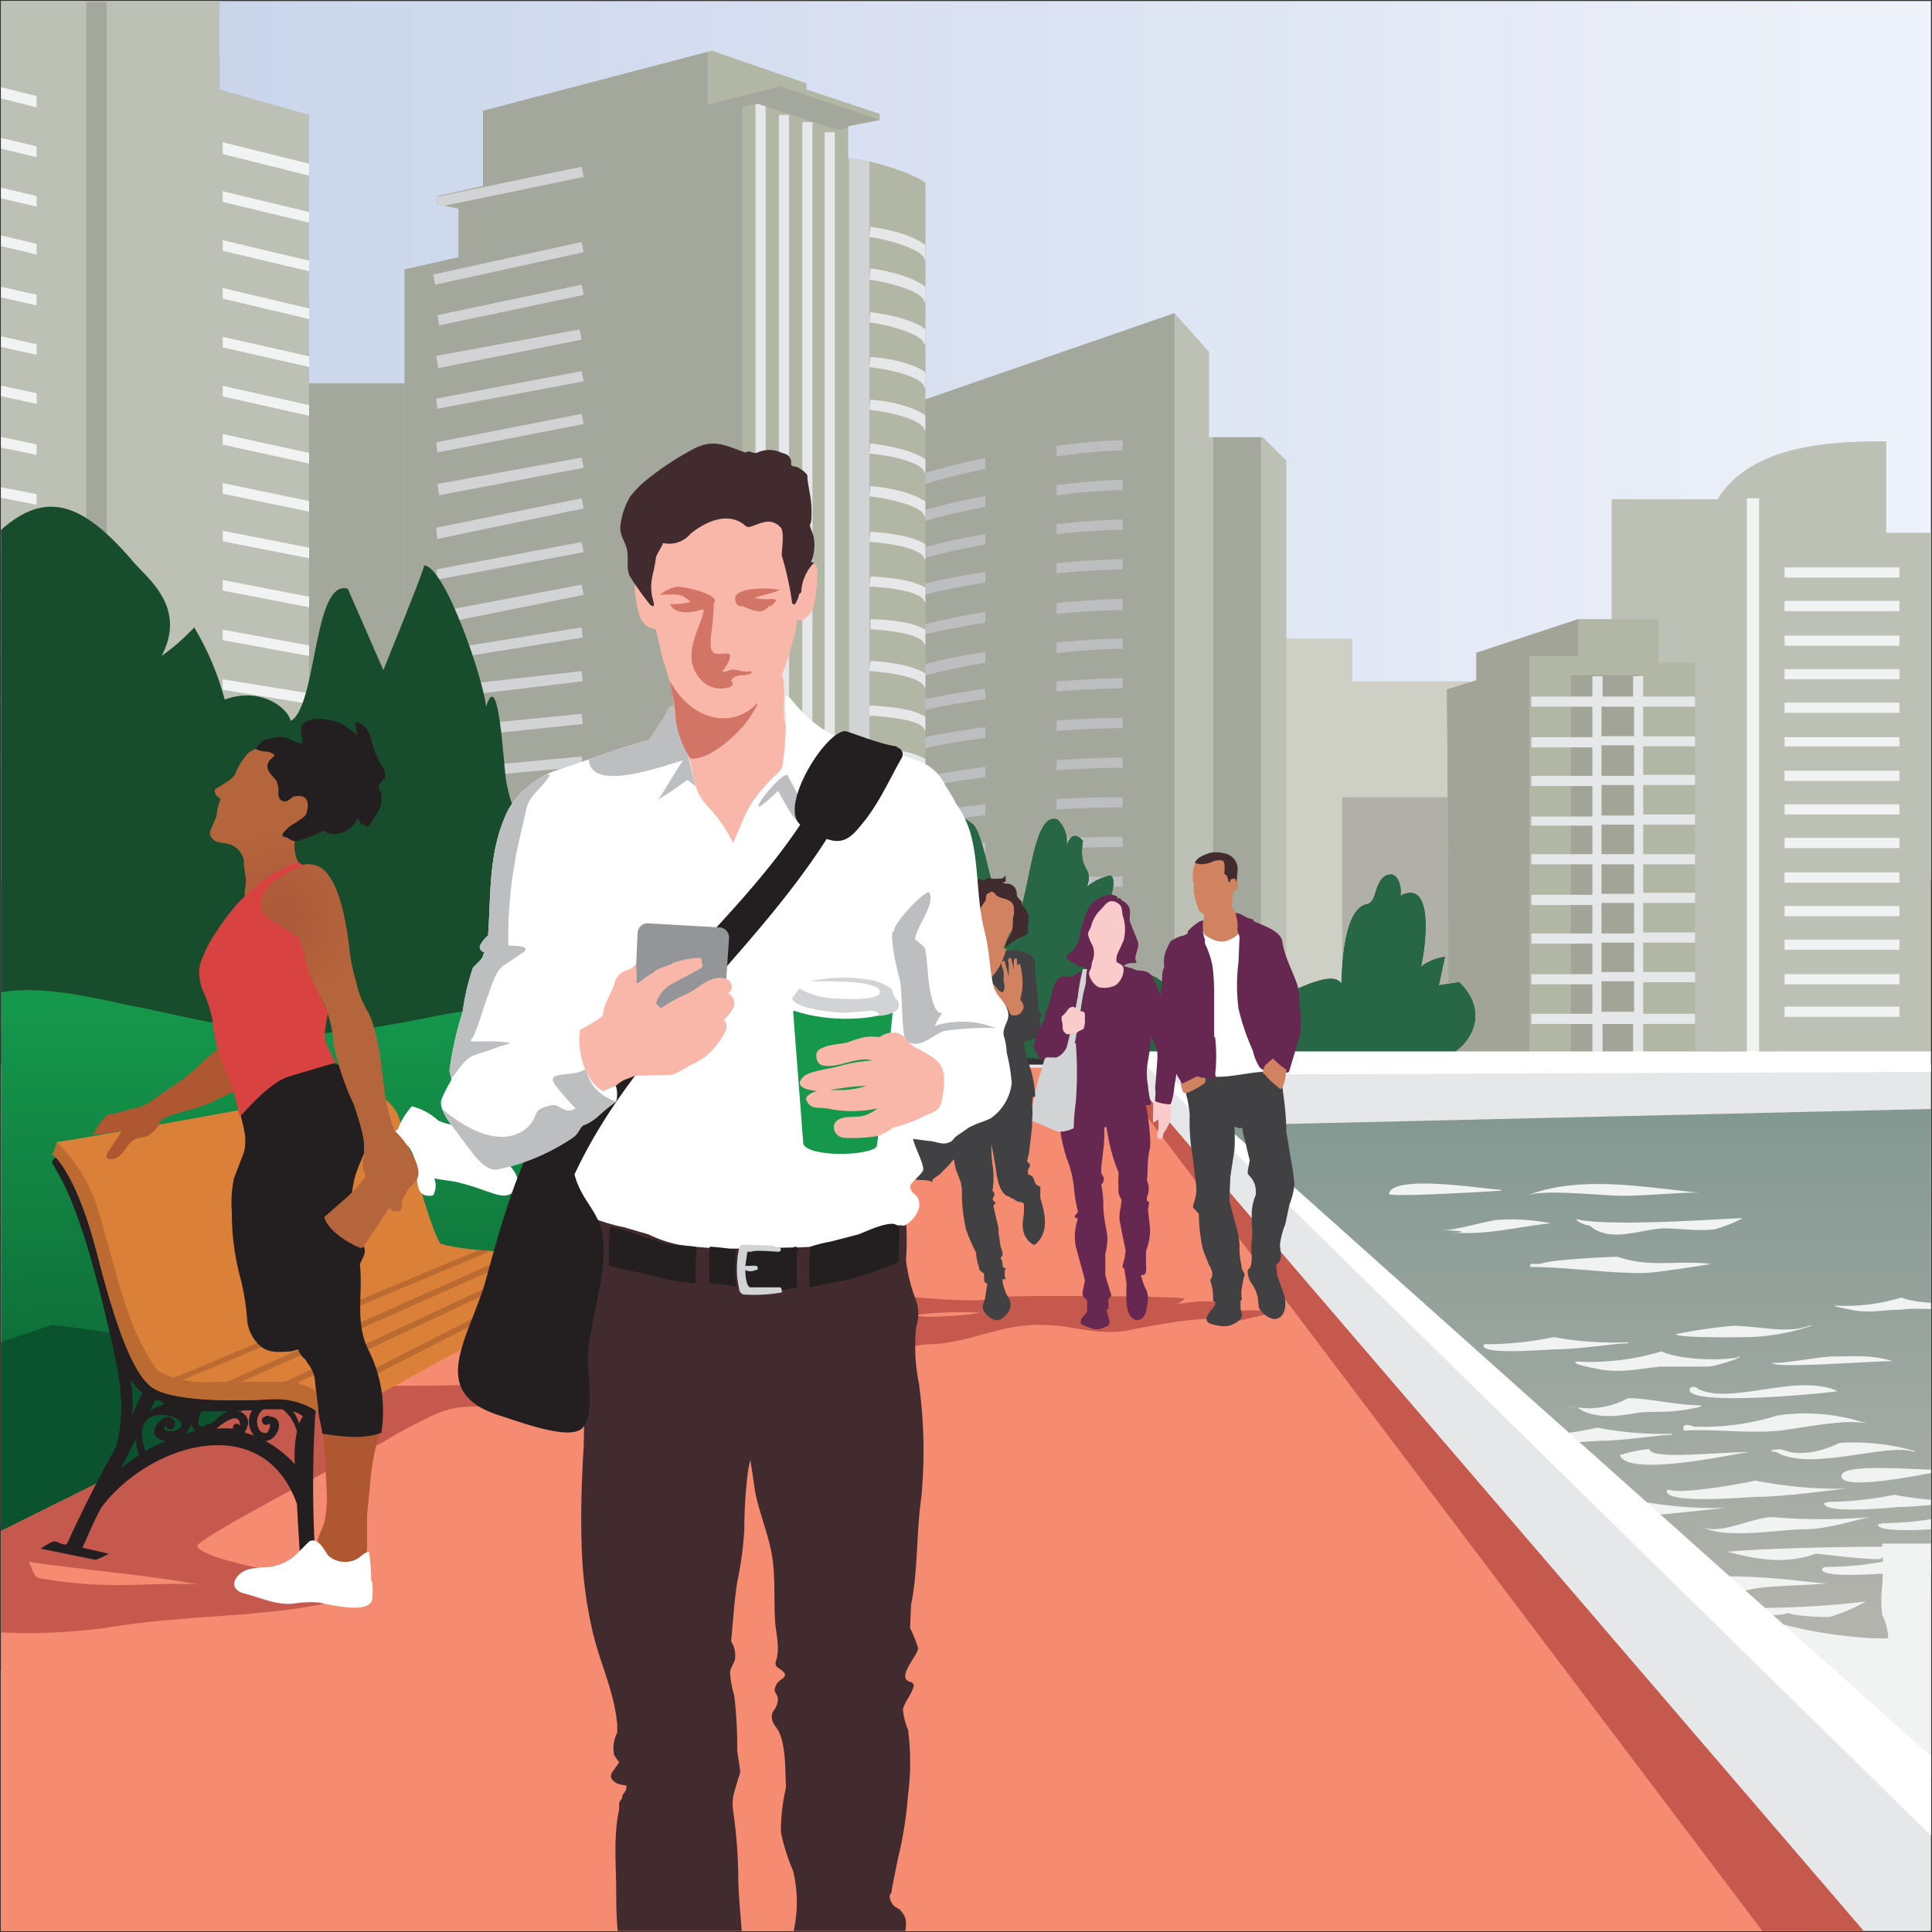 <svg viewBox="0 0 190 190" xmlns="http://www.w3.org/2000/svg"><rect x="0" y="0" width="190" height="190" fill="#333333" stroke="none"/><clipPath id="a"><path d="M.1.1h189.8v189.8H.1z"/></clipPath><linearGradient id="b" gradientUnits="userSpaceOnUse" x1="-3.8" x2="191.6" y1="42.2" y2="42.2"><stop offset="0" stop-color="#c5d1e9"/><stop offset="1" stop-color="#eef2fa"/></linearGradient><clipPath id="c"><path d="M86.5 103V46.5a7.8 7.8 0 013-1.7v-5l26-9 3.4 3.8V43h5.3l2.3 2.3v58.2z"/></clipPath><clipPath id="d"><path d="M39.8 100.2V26.5l5.3-1.2v-4.8l-2.1-.4v-.8l4.5-1v-7.4L70 5l9.3 3.2v.6l7.2 2.4v.6l-3.1.6v3.2c2 0 6.6 1.5 7.6 2.4v81.1z"/></clipPath><clipPath id="e"><path d="M30.4 101.7V11.3l-8.8-2.5V-1h-36.8v102.5z"/></clipPath><clipPath id="f"><path d="M142.3 104.2c.3-1 0-36.4 0-36.4l2.9-.9v-2.7l10-3.3h7.9v4.3h3.6v39.6z"/></clipPath><clipPath id="g"><path d="M143.5 96.6l-2 .3.6-2.8a5 5 0 00-2.4 1c0 .7 2-9.1-2-7 .2-.5-.1-2.2-1-2.1s-1.2 1-1.5 2c-.1.3-.3.8-.7.9-2.7.4-2.5 8-2.6 7.8-1.5-2.1-9 3.9-12.7 3.3-4.6-.7-4.2-6-9-3.6.1-.4-1.5-5.6-2-5.6.2-.2 2-4.3 1-4.7a5.3 5.3 0 00-2.3 1.1c.7-2.1-.9-1.3-.4-4.5-.7-.8-1.2-.6-1.6.4a3 3 0 00-.9-2.5c-2.7-1-2.7 9-4.4 10.2s-2.5-8.7-4-9.8c-5.8-4.2-8.8 3.3-14.1 4.7s-8.8-3.3-14.5-.6c-5.5 2.5-6 8.2-13.6 8.2 1.4-6.5-2.7-11.2-3.6-16.4-.3-1.5-.7-11.5-2-7.4-.2-2.5-4-13.8-6.1-13.9.2 0-3.6 9.3-4 10.3l-3.5-8c-3.4-1-3 11.5-5.6 13-.3-1.3-3-3.4-6.5-2.1a27.6 27.6 0 00-3-7.1 20.6 20.6 0 01-3.2 2.8c2.6-5-1.6-7.8-3-9.5-5-5.7-9.4-8.3-16 .8-2.9-6.6-4.6 3.4-5.1 3.6-3 1.2-8-.2-10.3.7-1.7.6-2-2.5-4-.2-1 1.1 0 9.5-.2 11.3a146.1 146.1 0 00-.6 23.4c.7 13.1-.2 11.6 14.4 9 6-1.1 34.1 4 33.6-5.1 8.7 5.6 17.4 3.1 28 3.2 16.5.2 32.6 1 49 2.4 10.5 1 27.2.5 40.7-.3 1.8-.7 4.4-4 1.1-7.2z"/></clipPath><linearGradient id="h" gradientUnits="userSpaceOnUse" x1="37.6" x2="38" y1="98.3" y2="137.8"><stop offset="0" stop-color="#15984c"/><stop offset="1" stop-color="#0e6936"/></linearGradient><clipPath id="i"><path d="M178.3 190.3L109.4 105H91.8L-20.9 161v29.8z"/></clipPath><clipPath id="j"><path d="M206.5 189.9l-86.7-79.4 86-2z"/></clipPath><linearGradient id="k" gradientUnits="userSpaceOnUse" x1="158.3" x2="158.3" y1="109.8" y2="159.5"><stop offset="0" stop-color="#849892"/><stop offset="1" stop-color="#b2b3ac"/></linearGradient><mask id="l" height="51" maskUnits="userSpaceOnUse" width="60.9" x="1.6" y="102"><path d="M1.6 102h60.9v51h-61z" fill="#fff"/><path d="M5.8 115.6l33.8-7M7 118.9l33.6-7.4M7.7 122.6l34-8.1M8.7 126.3l34-9.3M9.5 130.4l34.3-10.8M9.7 135.2L45 122" fill="none" stroke="#000" stroke-miterlimit="10"/></mask><clipPath id="m"><path d="M5.6 112.3c.7 0 26.7-4.6 28.2-5.2s4.6.6 5.4 2.7 3 10.8 4.1 12.5c2.2.7 6.6.8 9.1 1a7 7 0 014.9 2.1 8.4 8.4 0 01-.6 1.1l-24.3 13.3a7.3 7.3 0 00-5.7-2.2c-3.1.2-9.8.3-11.8-1.2s-3.7-6.7-5.4-13.3-3.7-9.2-4.4-9.6c.2 0 .5-1.2.5-1.2z"/></clipPath><radialGradient id="n" cx="27.8" cy="90" gradientUnits="userSpaceOnUse" r="8.5"><stop offset="0" stop-color="#ab593a"/><stop offset="1" stop-color="#b5653c"/></radialGradient><clipPath id="o"><path d="M99 103.5a6 6 0 00-.3-1.7c-.1-1 .7-1.4.4-2.4S98 98 97.7 97c-.4-1.8-.4-3.7-.9-5.5-.8-3.2-.5-6.6-1.4-9.7A10 10 0 0094 79a12.4 12.4 0 00-1-1.7 4.9 4.9 0 00-1.7-2c-1.2-.7-2.5-.9-3.7-1.5a.5.5 0 00-.5 0 3.7 3.7 0 00-1.1-.2 15.8 15.8 0 01-2.3-.8.6.6 0 00-.6.2 6.5 6.5 0 00-1-.6A12.8 12.8 0 0178 69c-.3-.4-.8-.9-.8-.3a29.3 29.3 0 01-.1 5.5c-.2 1.3 0 1.3-1 2.2a16.6 16.6 0 00-1.3 1.4 10.5 10.5 0 00-1.8 3l-.9 2.1a14.6 14.6 0 00-2.5-3.6c-1.3-1.4-1.3-2.5-1.7-4.2-.4-1.5-1.7-4-1.6-5.8l-.6.3a6 6 0 01-.8 1.5l-.6 1-.5.7c-2.8.7-5.8 1.9-8.6 2.8a8.9 8.9 0 00-5.2 4c-2 4-1.7 8.2-2 12.4a3 3 0 00-.8 1 .5.5 0 00.3.6 1.5 1.5 0 00.2.1.3.3 0 00-.2.3c-.1.4-.7.8-1 1.2a22.2 22.2 0 00-1 4.3 33.7 33.7 0 00-1.3 5.8l.2.8c-.1 1-.4 1-.8 1.8a.6.6 0 00.1.6l.2 1.3a10.6 10.6 0 001.5 2.2c.5.7 1.5 2.3 2.3 2.7a3.6 3.6 0 002.5-.3 7.4 7.4 0 002.4-.8c.6.4 1.5.3 2.2.4 1 .2 1 .4 1 1.5a9.7 9.7 0 000 2 3 3 0 001.5 1.9 2.4 2.4 0 00.8.3 17 17 0 003.3 1l2.4.7a12.3 12.3 0 002.9 1 36.4 36.4 0 008 .3 57.3 57.3 0 007.6-.3 7.3 7.3 0 002.5-1.1 8.9 8.9 0 013.7-.8.4.4 0 00.2 0 .3.3 0 00.3 0 2.9 2.9 0 001.4-1.8c.1-1.4-.7-1-.9-2 0-.4 1.3-1.3 1.3-1.7 0-.7-.9-2.3-1-3l1.5.2c.6 0 1.3.4 1.9.2s.4-.3.9-.7c1.5-1 .9-.7 2-1.2a11.5 11.5 0 001.3-.5 4.9 4.9 0 002.1-3.5 18.6 18.6 0 00-.5-3z"/></clipPath><clipPath id="p"><path d="M60.5 106.8l-1.2.5a3.6 3.6 0 01-1.2-1.1 7.2 7.2 0 01-1-5.2 17.5 17.5 0 01-5.5 1.6 19.4 19.4 0 00-5 1.2c-1.2.3-2.8 3.4-3 3.9s-.8 1 1.3 3.6c1.5 2 2.7 4 4.1 3.7a21 21 0 007.3-3.1c.6-.4.6-.8 1-1.2a4.8 4.8 0 001.6-1 15.4 15.4 0 011.6-1.3c.3-.1.2-1.7 0-1.6z"/></clipPath><g clip-path="url(#a)"><path d="M-22 104.7h231.2v86.1H-22z" fill="#e6e7e8"/><path d="M-3.8-2.1h195.4v88.6H-3.8z" fill="url(#b)"/><path d="M26 37.7h18.8V86H26z" fill="#b2b6a5"/><path d="M26 37.7h18.8V86H26z" fill="#a4a79b"/><path d="M125 62.8h8V67h11.5v37.3h-19.7s0-41.5.2-41.6z" fill="#cecfc5"/><path d="M132 78.4h12.8v25.2H132z" fill="#b0b0a8"/><g clip-path="url(#c)"><path d="M86.5 103V46.5a7.8 7.8 0 013-1.7v-5l26-9 3.4 3.8V43h5.3l2.3 2.3v58.2z" fill="#bdc0b4"/><path d="M119.3 40.8h4.7v71.7h-4.7zM87.8 29h27.7v77H87.8z" fill="#a4a79b"/><g fill="#bcbec0"><path d="M86.3 49.7l-.7-.7c3.1-3 19-5.7 24.8-5.7v1c-5.6 0-21.3 2.8-24.1 5.4zM86.3 53.3l-.7-.8c3.2-3 19.4-5.3 24.8-5.3v1c-5.9 0-21.3 2.5-24.1 5.1zM86.3 56.9l-.7-.8c3-2.9 19-5 24.8-5v1c-6.3 0-21.4 2.2-24.1 4.8zM86.3 60.4l-.7-.8c3.3-3 19.7-4.6 24.8-4.6v1c-5.6 0-21.3 1.8-24.1 4.4zM86.3 64.3l-.7-.7c3.2-3 19.8-4.7 24.8-4.7V60c-5.6 0-21.3 1.7-24.1 4.3zM86.3 68.3l-.7-.7c3.1-3 19-4.8 24.8-4.8v1c-5.8 0-21.3 2-24.1 4.6zM86.3 71.7l-.7-.8c3.4-3.1 20.5-4.2 24.8-4.2v1c-6 0-21.3 1.4-24.1 4zM86.3 75.4l-.7-.8c3.2-3 19.5-4 24.8-4v1c-5.7 0-21.3 1.2-24.1 3.8zM86.3 79.2l-.7-.7c3.2-3 19.5-4 24.8-4v1c-7 0-21.5 1.3-24.1 3.7zM86.3 82.8l-.7-.8c3.2-3 19.3-3.6 24.8-3.6v1c-6.5 0-21.4.9-24.1 3.4zM86.3 86.4l-.7-.8c3.5-3.2 22.6-3.3 24.8-3.3v1c-7.2 0-21.5.7-24.1 3.1zM86.3 90l-.7-.8c2.7-2.5 15-3 24.8-3v1c-13.4 0-22.2 1-24.1 2.8zM86.3 94.2l-.7-.8c3.4-3.2 21.2-3.3 24.8-3.3v1c-7.8 0-21.5.7-24.1 3zM86.3 97.6l-.7-.8c2.7-2.5 14.4-2.8 24.3-2.8h.4v1h-.4c-5.7 0-20.9 0-23.6 2.6zM86.3 101.2l-.7-.8c2.8-2.6 16-2.6 23-2.5h1.8V99h-1.8c-6 0-19.7-.2-22.3 2.2zM86.3 104.8l-.7-.8c2.5-2.3 12-2.4 21.7-2.2h3v1h-3c-6.5 0-18.6-.2-21 2z"/></g><path d="M96.9 42.9h7v62.5h-7z" fill="#b2b6a5"/><path d="M96.9 42.9h7v62.5h-7z" fill="#a4a79b"/></g><path d="M39.8 100.2V26.5l5.3-1.2v-4.8l-2.1-.4v-.8l4.5-1v-7.4L70 5l9.3 3.2v.6l7.2 2.4v.6l-3.1.6v3.2c2 0 6.6 1.5 7.6 2.4v81.1z" fill="#bdc0b4" opacity=".8"/><g clip-path="url(#d)"><path d="M39.8 100.2V26.5l5.3-1.2v-4.8l-2.1-.4v-.8l4.5-1v-7.4L70 5l9.3 3.2v.6l7.2 2.4v.6l-3.1.6v3.2c2 0 6.6 1.5 7.6 2.4v81.1z" fill="#b2b6a5"/><path d="M83.5 15h2v85.5h-2z" fill="#d1d3d4"/><path d="M74.3 10.2h1v89.9h-1zM76.6 11.3h1v89.6h-1zM78.9 12h1v89.7h-1zM81.1 13h1v89.5h-1z" fill="#e6e7e8"/><path d="M76.7 8.5l-7.1 1.8V3.5L46.2 9.7l-.5 7.2-7.5 2v75.6H73v-84l1.5-.3 7.9 2.6 4.2-1z" fill="#a4a79b"/><path d="M90.9 25.5c-.1-1-3.8-2-5.4-2.2l.1-1s6 .7 6.3 3.2zM90.9 29.7c-.1-1.1-3.8-2-5.4-2.2l.1-1.1s6 .7 6.3 3.2zM90.9 33.9c-.1-1.1-3.8-2-5.4-2.2l.1-1s6 .6 6.3 3zM90.9 38.1c-.1-.9-2.8-1.7-5.4-2l.1-1c1.5.1 6.1.7 6.3 2.9zM90.9 42.3c-.1-.9-2.8-1.7-5.4-2l.1-1c1.5.1 6.1.8 6.3 2.9zM90.9 46.5c0-.8-2.4-1.6-5.4-1.9l.1-1c2.3.3 6.1 1 6.3 2.9zM90.9 50.8c0-.8-2.4-1.6-5.4-2l.1-1c2.3.2 6.1 1 6.3 2.8zM90.9 55c0-.3-.5-1.3-5.2-1.7h-.2l.1-1h.2c2.5.2 6 .7 6.1 2.6zM90.9 59.2c0-.4-.8-1.2-5-1.5h-.4l.1-1h.4c2.8.2 5.8.7 6 2.4zM90.9 63.4c0-.4-.8-1.2-5-1.5h-.3v-1h.4c2.7.1 5.8.6 6 2.4zM90.9 67.6c0-.3-.6-1.2-5.2-1.6h-.2l.1-1h.2c2.8.2 6 .8 6.1 2.6zM90.9 71.8c0-.4-.8-1.1-5-1.4h-.4v-1h.5c2.8.2 5.7.6 5.9 2.4zM90.9 76c0-.4-.8-1.1-5-1.5h-.4l.1-1h.3c2.7.2 5.9.7 6 2.5zM90.9 80.3c0-.3-.5-1.2-5.2-1.7h-.2l.1-1h.2c2.5.3 6 .8 6.1 2.6zM90.9 84.5c0-.7-1.7-1-4.7-1.2h-.7l.1-1h.6c2 0 5.5.2 5.7 2.1zM90.9 88.7c0-.6-1.6-1-4.6-1.1h-.8l.1-1h.7c2 0 5.4.1 5.6 2zM90.9 93c0-.7-1.6-1-4.6-1.1h-.8l.1-1h.8c2 0 5.3.1 5.5 2zM90.9 97.2c0-.7-1.6-1.1-4.6-1.2h-.8l.1-1h.7c1.9 0 5.4.2 5.6 2.1z" fill="#e6e7e8"/><g fill="#d1d3d4"><path d="M42.7 19.4l14.5-3 .2 1-14.5 3zM42.6 27l14.6-3.2.2 1L42.8 28zM43 31l14.2-3 .2 1-14.2 3zM42.9 35L57 32.4l.2 1-14.1 2.8zM42.9 39.2l14.3-2.7.2 1L43 40.2zM42.9 43.5l14.3-2.8.2 1L43 44.5zM43 47.6L57.2 45l.2 1-14.2 2.7zM42.9 51.9L57.2 49l.2 1L43 53zM42.9 56l14.3-2.7.2 1L43 57zM42.9 60.2l14.3-2.7.2 1L43 61.4zM42.9 64l14.3-2.3.1 1L43 65zM43 67.6L57.2 66l.1 1-14.2 1.7zM43 71.6l14.2-1.4.1 1L43 72.7zM43 75.7l14.2-1.3.1 1L43 76.7zM43 79.8l14.2-1.2.1 1-14.2 1.2zM42.5 84.4l14.5-1v1l-14.4 1zM43 88l14.2-1v1L43 89zM43 91.9l14.2-.6v1L43 93zM43 95.9l14.2-.4v1L43 97zM43 99.9l14.2-.2v1L43 101z"/></g></g><g clip-path="url(#e)"><path d="M30.4 101.7V11.3l-8.8-2.5V-1h-36.8v102.5z" fill="#bdc0b4"/><g fill="#f1f2f2"><path d="M-13.4 6.3l.3-1 44.3 11-.3 1.1zM-13.7 11.3l.3-1L31 21l-.2 1zM-13.4 16.3l.2-1 44.3 10.5-.2 1zM-13.4 21l.2-1 44.3 10.5-.2 1zM-13.4 26.2l.2-1 44.3 10-.2 1zM-13.4 31.1l.2-1L31.1 40l-.2 1zM-13.4 36l.2-1 44.3 9.7-.2 1zM-14.4 41l.2-1L31 49.4l-.2 1zM-13.4 46.3l.2-1L31.1 54l-.2 1zM-14.2 51.1l.2-1L31 58.8l-.2 1zM-14.1 56.4l.2-1 45 8.2-.2 1zM-13.4 62.1l.2-1 44.3 7.2-.2 1zM-13.4 67.6l.2-1L31 72.7l-.2 1zM-13.3 73.6v-1l44.4 5.1-.1 1z"/></g><path d="M3.6 5.8h18.3v73.6H3.6z" fill="#bdc0b4"/><path d="M8.5.2h2v81.3h-2z" fill="#a4a79b"/></g><path d="M158.5 103.4V49.1h10.4c3.4-5.5 11.5-5.7 16.6-5.7v9h8.6v19.1h13v32z" fill="#bdc0b4"/><g fill="#f1f2f2"><path d="M175.5 55.8h11.3v1h-11.3zM175.5 59.1h11.3v1h-11.3zM175.5 62.5h11.3v1h-11.3zM175.5 65.8h11.3v1h-11.3zM175.5 69.1h11.3v1h-11.3zM175.5 72.5h11.3v.9h-11.3zM175.5 75.8h11.3v1h-11.3zM175.5 79.1h11.3v1h-11.3zM175.5 82.4h11.3v1h-11.3zM175.5 85.8h11.3v1h-11.3zM175.5 89.1h11.3v1h-11.3zM175.5 92.4h11.3v1h-11.3zM175.5 95.8h11.3v1h-11.3zM175.5 99h11.3v1h-11.3zM171.8 49h1.2v56.3h-1.2z"/></g><path d="M142.3 104.2c.3-1 0-36.4 0-36.4l2.9-.9v-2.7l10-3.3h7.9v4.3h3.6v39.6z" fill="#bdbfb3"/><g clip-path="url(#f)"><path d="M142.3 104.2c.3-1 0-36.4 0-36.4l2.9-.9v-2.7l10-3.3h7.9v4.3h3.6v39.6z" fill="#b2b6a5"/><path d="M150.4 108V64.5h4.8v-4.2L140 63v44.9z" fill="#a1a497"/><path d="M154.5 66.4h6.6v41h-6.6z" fill="#a1a497"/><path d="M168.3 69.5v-1h-6.7v-2h-1v2h-3v-2h-1v2h-6v1h6v3h-6v1h6v2.8h-6v1h6v3h-6v.9h6V84h-6v1h6v3h-6v1h6v2.8h-6v1h6v3h-6v1h6v2.9h-6v1h6v4.2h1v-4.2h3v4.2h1v-4.2h6.7v-1h-6.7v-3.1h6.7v-1h-6.7v-2.9h6.7v-1h-6.7v-2.9h6.7v-1h-6.7V85h6.7v-1h-6.7v-2.9h6.7v-1h-6.7v-2.9h6.7v-1h-6.7v-2.8h6.7v-1h-6.7v-2.9zm-7.6 30h-3.2v-3h3.2zm0-3.9h-3.2v-2.9h3.2zm0-3.8h-3.2v-3h3.2zm0-3.9h-3.2V85h3.2zm0-3.9h-3.2v-2.9h3.2zm0-3.8h-3.2v-3h3.2zm0-3.9h-3.2v-3h3.2zm0-3.9h-3.2v-2.9h3.2z" fill="#e6e7e8"/></g><g clip-path="url(#g)"><path d="M143.5 96.6l-2 .3.6-2.8a5 5 0 00-2.4 1c0 .7 2-9.1-2-7 .2-.5-.1-2.2-1-2.1s-1.2 1-1.5 2c-.1.3-.3.8-.7.9-2.7.4-2.5 8-2.6 7.8-1.5-2.1-9 3.9-12.7 3.3-4.6-.7-4.2-6-9-3.6.1-.4-1.5-5.6-2-5.6.2-.2 2-4.3 1-4.7a5.3 5.3 0 00-2.3 1.1c.7-2.1-.9-1.3-.4-4.5-.7-.8-1.2-.6-1.6.4a3 3 0 00-.9-2.5c-2.7-1-2.7 9-4.4 10.2s-2.5-8.7-4-9.8c-5.8-4.2-8.8 3.3-14.1 4.7s-8.8-3.3-14.5-.6c-5.5 2.5-6 8.2-13.6 8.2 1.4-6.5-2.7-11.2-3.6-16.4-.3-1.5-.7-11.5-2-7.4-.2-2.5-4-13.8-6.1-13.9.2 0-3.6 9.3-4 10.3l-3.5-8c-3.4-1-8 6.7-10.6 10.3-1-5.4-4.3-6.6-4.5-6.5a20.6 20.6 0 01-3.2 2.8c2.6-5-1.7-7.8-3-9.5-5-5.7-9.5-8.3-16 .8-3-6.6-4.7 3.4-5.2 3.6-3 1.2-8-.2-10.2.7-1.7.6-2-2.5-4-.2-1 1.1 0 9.5-.2 11.3a146.1 146.1 0 00-.6 23.4c.6 13.1-.2 11.6 14.4 9 6-1.1 34.1 4 33.6-5.1 8.7 5.6 17.4 3.1 28 3.2 16.5.2 32.6 1 49 2.4 10.5 1 27.2.5 40.6-.3 2-.7 4.5-4 1.2-7.2z" fill="#174c2c"/><path d="M88 75.3h60.6v33H88z" fill="#286745"/></g><path d="M92.7 103.3c-8-3.3-17-2.7-25.5-2.4-4.4.1-8.4-1.2-12.7-1.7s-8.8.1-13 1c-4.8.9-9.4 1.8-14.3 1.3-4.5-.4-9-1.5-13.3-2.4-4.2-.8-9.4-2.3-13.9-1.5H0c-3.6-.2-6 2.5-9.5 3.1-2.6.5-5 1-6.5 3.5-2.8 4.7-1 11.5-1.2 16.7-.6 17.2-1.7 34.4 3.1 51a1.2 1.2 0 001.1 1c2.3.2 4.5-1.9 6.1-3.2a60 60 0 019-6.7c8.2-4.7 16-10 24.4-14.5a250 250 0 0046.5-31c2-1.7 4-4 6.3-5.3a36.1 36.1 0 016.1-2.7c2.8-1 6.6-1.8 8.2-4.6a1.1 1.1 0 00-.8-1.6z" fill="url(#h)"/><path d="M55.8 136.8c-2.5.2-8.6.2-11.1.1a53 53 0 01-6.9-.8c-.1-.4-21.8-4.6-32.7-5.8-3 1.1-30 9.5-29.1 12.4.4 1.6 3.3 12.2 0 14.2-4.6 2.8 4 2.8 5.7 2.7a8.1 8.1 0 012 0c1.5.4-.1.2 1.3 1a8.3 8.3 0 004 .7c3.5 0 7-.9 10.4-.8a56.7 56.7 0 0010.9-.4c4.8-.8 9.4-1 14.3-1.4a54.2 54.2 0 016.6-.5c2.4.1 4.2-.1 4.4-.7s-15-3.5-16.2-5.4c-.4-.7 16.6-9.4 18.3-10.3A49.3 49.3 0 0143 139c2-.8 3.3-.7 5.5-.6a39.6 39.6 0 005.5-.1s3.6-.5 1.8-1.5zm-52 18.4c-.6-.2-.6-1.1-1-1.6 5.5.8 11 1.2 16.6 2.2-5.2-.2-8.6.6-15.6-.6z" fill="#0a532e"/><g clip-path="url(#i)"><path d="M178.2 190.4l-68.8-85.5H91.8L-20.9 161v29.8z" fill="#f58b70"/><path d="M55.8 136.8c-2.2-1.2-7-.4-9.5-.6-.6 0-8.4.2-8.5 0-.1-.5.9-1.1.9-1.3l-.5-1.5a4 4 0 01-1.1-1.3l.5-.5a16.4 16.4 0 011.2-2.6c1.4-4.3-4-4.5-7.2-5.8-2.2-1-3-1.2-5.4-.4l-7.4 2.3c-4.6 1.6-9.1 3.4-13.7 5.2-3 1.1-24.1 7.7-23.3 10.7.5 1.5 4.2 3 5.5 3.6 1.8 1 3.6 1.8 5.4 2.6 1.5.8 3.7 1.6 4.8 2.8 1 1.1 1 3.1 1.6 4.7-3.7 0-7.4.8-11.2.9-3.6 0-8.6-.7-11.8 1.3-4.7 2.8 3.8 2.8 5.6 2.7a8.1 8.1 0 012 0c1.5.4-.1.2 1.3 1a8.3 8.3 0 004 .7c3.5 0 7-.8 10.4-.8a56.7 56.7 0 0010.9-.4c4.8-.8 9.4-1 14.3-1.4 2-.2 4.3-.4 6.3-.8.4 0 4.5-.9 4.7-1.5s-15-2.4-16.2-4.3c-.4-.7 16.6-9.4 18.3-10.3A49.3 49.3 0 0143 139c2-.8 3.3-.7 5.5-.6a39.6 39.6 0 005.5-.1s3.6-.5 1.8-1.5zm-52 18.4c-.6-.2-.6-1.1-1-1.6 5.5.8 11 1.2 16.6 2.2-5.2-.2-8.6.6-15.6-.6z" fill="#c5594e"/></g><g clip-path="url(#j)"><path d="M201.7 190L115 110.8l86-2z" fill="url(#k)"/><g fill="#f1f2f2"><path d="M194 151.8h-8.9a28.1 28.1 0 010 4.2 12 12 0 000 2.8 5.9 5.9 0 01.6 2.3c-1.6.2-13-.6-17.3-4.7s-3.8 2.8-3.8 2.8l24.1 19.1s5-1.9 5-2.4l.3-24zM147.6 117c-1.3 0-10.6-1.6-11 .4-.2.4 11.1-.3 11-.3zM167.2 117.3c-5.4-.5-11.8-1.8-17.1.3 1.6-.7 7.4 0 9.6 0s6.3-.4 7.5-.3zM171.4 119.8c-1.4 0-13 .9-16.4.1 0 .2 1.1.7 1.3.6 2 1.8 5 .4 7.3.3 1.6 0 3.3.3 5 .1a14 14 0 002.8-1.1zM147 120c-1.7.3-3.9 1-5.3 1 2.7 0 2.5.3.8.2 3.7.3 6.4-.5 10-.9a20 20 0 00-5.6-.3zM168.3 124.3c-3.4-.4-6 .4-9.2-.7-1.3 0-6.3.3-7.3.6-.9.3-1.4-.2-1.3.4 3.6 0 7.3.6 11 .6 1.4 0 6.8-.9 6.8-.9zM170.9 133.5c-2.4.4-6.1.1-7.5-.6a24.3 24.3 0 01-8.3 1c-.9.2 1.9.7 1.9.7 2.3.5 4.1 0 6.3-.2h4.8c.8-.1 3.7-1 2.8-1zM192.8 128c-1.9.3-4.7.1-5.8-.4a19 19 0 01-6.5.8c-.6 0 1.5.4 1.5.4 1.8.4 3.2 0 5 0 1.2-.2 2.4 0 3.6-.1.6 0 2.9-.8 2.2-.7zM178.1 130.3c-2.2 1-5.5 0-7.9.1a57 57 0 00-5.4.8c0 .4 6.4.3 6.9.3a21.1 21.1 0 006.4-1.1zM186.2 133.9c-2-.7-4-.5-6-.5-1.1 0-5.3.8-5.9.6-.2.7 11.5-.3 11.9-.1zM180.7 136.8c-4-1.8-10.4 1.4-13.7-.2a.6.6 0 00-.8-.1c-1 2 14.7.4 14.5.3zM167.1 138.2c-2 0-5.1-.7-7-.7a8 8 0 01-6 .7l1 .2c2 1.5 5.3.6 6.3.5 1.3-.1 2.6 0 3.9-.2.1 0 2.8-.4 1.8-.5zM183.6 140a18.9 18.9 0 00-8.8-.8 24.2 24.2 0 01-8.2 1.1c-.8-.3-1.2-.2-1 .4 3.1-.2 6.1.3 9.4 0 2.4-.3 6.7-1.2 8.6-.7zM172.1 142.8c-3.3 0-9.8.8-9.9-.3a14.3 14.3 0 00-2.9.6c.8 2.3 12-.3 12.8-.3zM188.3 142.7a22 22 0 00-7.4-.8c-3.5 1.7-5.5.7-5.5.7-.5-.2-2 .1-.7.2 3.3 2 11-1 13.6 0zM181.7 146.4a42.1 42.1 0 01-9.1-.8c-.2.1-6 1.2-8 1-.3 0-.5-.2-.7 0-.1 1.4 8 .6 9 .6 2.6 0 7.4-.7 8.8-.8zM169.8 148.3a41.5 41.5 0 01-9.2-.8c-.1.1-6 1.1-7.9 1-.3 0-.5-.2-.7 0-.2 1.4 7.9.6 9 .6 2.6-.1 7.4-.7 8.8-.8zM164.5 141a33.5 33.5 0 01-7.4-.6 33.8 33.8 0 01-6.4.8h-.6c-.1 1.2 6.4.5 7.3.5 2 0 6-.6 7-.6zM160.2 132a33.6 33.6 0 01-7.4-.5 33.8 33.8 0 01-6.4.7c-.2 0-.4-.1-.5.1-.2 1 6.3.4 7.2.4 2 0 6-.6 7-.6zM193.7 147.6a33.6 33.6 0 01-7.4-.6 33.8 33.8 0 01-6.4.7l-.5.1c-.2 1.1 6.3.5 7.3.4 2 0 5.9-.5 7-.6z"/><path d="M193.5 154a33.6 33.6 0 01-7.4-.6 32.2 32.2 0 01-6.4.7c-.2 0-.4 0-.5.2-.2 1 6.3.4 7.3.4 2 0 6-.6 7-.6zM199 149.7a33.6 33.6 0 01-7.4-.6 33.8 33.8 0 01-6.4.7l-.5.1c-.2 1 6.3.4 7.3.4 2 0 5.9-.6 7-.6zM191.7 144.5c-1.2.3-10.4-.8-10.6.6-.3 1.8 10-.5 10.6-.6zM184 149.2a58.3 58.3 0 01-9.7 0c-2 0-5.5 2-7.2.8 2.3 1.5 7.7.4 10.3.4 2.4 0 5.2-1 6.6-1.2zM187.4 152.1c-1.3 0-11.8 0-17.5.5 3.6 1 6.1 1.1 8.7.2 1.3.1 5.6.7 7 .5-3.2.4 4.3-1.2 1.8-1.2zM179.7 155.7c-1.3.1-8.6-1.4-15.6-.2-.4 3 7.9.8 8.6.7 2.2-.3 5.6-.3 7-.5zM183.5 157.5a91.8 91.8 0 01-13 .6c.5.7 4.3 1 5.4.5 0 .3 3.9.5 4.1.4a17.6 17.6 0 003.5-1.5z"/></g></g><path d="M174 190.8l-64.6-85.5 1.1-.2 73.3 85.4z" fill="#c5594e"/><path d="M201.6 192l-90.3-88.6h81.6v2l-78 .3 99.6 89z" fill="#fff"/><path d="M56.4 137v-.1a55 55 0 01-.1-10.6c0-.3-.6-.2-1-.2 0 .4-.7-1.3-.6 1.8-1-.5-2.6-.3-2.7 1.2a3.2 3.2 0 00-1.2-.3 7.5 7.5 0 00-2-.4 10.4 10.4 0 00-5 .6 13.4 13.4 0 00-2.2 1.3 6.2 6.2 0 00-2.8 3 7.7 7.7 0 00-.5 1 8.7 8.7 0 01-.4 1.3c-.1.2.1.3.2.1.3-.5.3-1.1.6-1.6a12.4 12.4 0 011-1.7 10.2 10.2 0 018.2-3.7 16.7 16.7 0 012 .1l1.4.5a14.6 14.6 0 013.7 5 7.7 7.7 0 010 2.5l-1.3-.1a6.9 6.9 0 00-.8.9l3.7.3a7.8 7.8 0 00.9-.8 3.9 3.9 0 00-1.1-.1zm-2-5.7a11.4 11.4 0 00-.8-1c2.4-1-1-1-.8-.7h-.1c-1-1.2 1.4-1.7 2.1-1v3.4z" fill="#231f20"/><path d="M55.7 126.3a.5.5 0 00-.3-.4c-1.3-1.2-4-1-5.7-1.2a33.2 33.2 0 01-5.7-.5.6.6 0 00-.6-.5c-1.2 0-1.9-3.8-2.2-4.6-.5-1.7-.9-3.4-1.5-5a15.7 15.7 0 00-4.2-6.6c-.3-.2-.8 0-.6.4.4.7 1 1.2 1.5 1.9a23 23 0 011.3 2.5 24.3 24.3 0 011.6 4.8 57 57 0 001 3.5 32.7 32.7 0 01.4 5c-.1.4.8.7.8 0a20.4 20.4 0 000-2.2c.4.8 1 1.6 1.8 1.6a9.5 9.5 0 003.5.5l3.6.3c1 0 3.6 0 4.3 1a.9.9 0 00.1 0l.1.2a.6.6 0 00.5.6c.3.1.7-.2.7-.6a1.2 1.2 0 00-.4-.7zM31 153a117 117 0 010-13.9c.9-2.4-12-1.7-14.4-2.7-4.9-3-5.5-15.5-9.4-21.3-.2-.4-.1-.7-.4-.8 0-1-1.6-.6-1.7 0l1 1.8c2 3.9 3.6 10.2 4.9 15.9.8 3.5 1.4 6.8.4 10.3a136 136 0 00-4.8 9.5c-.2.3-1-.2-1.1-.2h-.3a7.7 7.7 0 00-1.2.7l5.4 1.1a7.4 7.4 0 001.3-.6l-2.6-.6c.4-.8 1.1-2.6 1.9-4 4.8-6.3 15.9-9.6 19.2-.3.8 15.2.8 2.8 1.9 5.1zm-15.7-15.3h.4a5 5 0 00.5.4 4.6 4.6 0 00-1.5.7l.6-1.1zm-3.4 6.7l1.5-3a3.7 3.7 0 00.3 1.7 14.6 14.6 0 00-1.8 1.3zm1.1-5.3a11.4 11.4 0 00-.2-3.5A6.7 6.7 0 0014 137a22.6 22.6 0 00-1 2.2zm4.2 1.6a1.7 1.7 0 01-.9 0c-.2-.2-.2-.4 0-.5a.4.4 0 00.9-.2c0-.1 0-.4-.3-.5-.9-.8-3 1.9-.6 2.2a16 16 0 00-2 1c-2-5.8 5.8-3 2.9-2zm1 .3a1.8 1.8 0 00.6-1 1.5 1.5 0 00.4.7l-1 .3zm2.3-1c-1.6 1-.8-1-.7-1.2h2.7c-.7.2-1.3 1-2 1.3zm2.6 0a.7.7 0 00-.2.5 9 9 0 00-1.6 0c.3-.3 2.4-2 2.3-.2a.3.3 0 00-.5-.2zm1 .8c.6-1 .3-1.8-.9-2.1h1.6a2.1 2.1 0 00.2 2.5 8.8 8.8 0 00-.9-.3zM29 144a11.8 11.8 0 00-2.9-2.3c1.2 0 2.1-2.3.4-2.4a.3.3 0 00-.4 0c-.7.2-.2 1 .2.8s.3.2 0 .8a.7.7 0 01-.9-.5 1.5 1.5 0 01.5-1.8h1.9a4 4 0 011.4 2.2 12 12 0 00-.2 3.2zm.4-4a3 3 0 00-.6-1.2 2.6 2.6 0 011 .5 4.3 4.3 0 00-.4.7z" fill="#231f20"/><g clip-path="url(#m)" mask="url(#l)"><path d="M5.6 112.3c.7 0 26.7-4.6 28.2-5.2s4.6.6 5.4 2.7 3.4 10.7 4.6 12.3c2 .3 6 1 8.6 1.2a7 7 0 014.9 2.1 8.4 8.4 0 01-.6 1.1l-24.3 13.3a7.3 7.3 0 00-5.7-2.2c-3.1.2-9.8.3-11.8-1.2s-3.7-6.7-5.4-13.3-3.7-9.2-4.4-9.6c.2 0 .5-1.2.5-1.2z" fill="#db8039"/><path d="M59.2 123.8l-.2-.5-27.3 13.9a8.3 8.3 0 00-2.5-1.2l28.3-13.3-.2-.5L28 135.9h-4.3l29.7-13.2-.3-.5-30.8 13.7h-1.1a11.8 11.8 0 01-3.2-.2l30.8-12.9-.2-.5-31.5 13.2a10.7 10.7 0 01-1.6-.7 22 22 0 01-2.8-5.5c-.9-2.2-2.2-7.7-3.3-11.1a15.7 15.7 0 00-4.4-6.4l-1.3 2.5 2.9 6.2 5.8 17.7 19.7 2.6.7-2.7-.6-.5z" fill="#bb6b32"/></g><path d="M125.7 129a22.7 22.7 0 00-5 0c0-1.5-3.7-1-5-.7a2.6 2.6 0 00.8-.6c0-.2-16.7-.4-18.8-.1-1 .7-8-.1-9.9-.2-1.6 0-14.2 2.3-14.5 2 1.7 2 7.3.3 9.2.6s3 1.8 5.4 1.2c.4 2 2.3 1 3.3 1 3.9 0 7.1-2 11.2-1.9 3 0 5.2 1 8.2.6 1-.2 9.6-2 10-.8 1.2-.1 4.6-1.1 5-1zm-29.1 0c-.7.4-6.8.7-6.4.3a36 36 0 016.4-.2z" fill="#c5594e"/><path d="M32 140.3a.2.2 0 00-.2.2 27 27 0 00.2 3l.1 2.8a11.2 11.2 0 01-.2 3.4c-.2.7-.6 1.3-.7 2a.2.2 0 00-.4.2c0 .4.3.5.6.6l1.5 1a2.6 2.6 0 001.5.3h.3c1.4 0 1.4-.9 1.4-2V149l.3-3a23 23 0 011.1-5.6H32z" fill="#ae5731"/><path d="M49.7 114a8.6 8.6 0 00-2.9-3l-1.3-.3a5.6 5.6 0 01-2.4-.5 6 6 0 00-2.6-1.4 7.4 7.4 0 00-1.4 2.3.2.2 0 000 .4c.2.6 1 1 1.3 1.6.6 1 .4 1.8.6 2.8.1.9.2 1.7 1.2 1.7.2 0 .5 0 .5-.3a1.7 1.7 0 000-1.4l2 .3a22.5 22.5 0 013 .9c1 .3 2.3 1 3-.2s-.5-2-1-2.9z" fill="#fff"/><path d="M36.2 132.7c-1.3-2.7-.5-5.5-.8-8.3v-.1c.3-.7.8-1.3.2-1.9l-.3-.2a2 2 0 000-.6.3.3 0 000-.3 3.5 3.5 0 01-.8-2.1 15.3 15.3 0 01.3-3c.3-1.5 1.2-2.8 1.5-4.4a5.9 5.9 0 00-.8-4c-.2-.3-1.8-3-2-2.8a.2.2 0 00-.2-.3h-.1a.2.2 0 00-.1-.1 13.3 13.3 0 00-4.9 1c-1.4.6-3.4 1.6-4.3 3a1.4 1.4 0 00-.2 1.2c.3 1.3.6 2.1.3 3.5l-1 2.6a12 12 0 00-.2 3.3 24.6 24.6 0 00.9 6.7 23.8 23.8 0 01.6 3.8 3.8 3.8 0 00.7 2c1 1.4 2 1.3 3.6 1.2a4.3 4.3 0 00.7-.2 5.6 5.6 0 00.4.7c.2.2.4.3.5.6a3.3 3.3 0 01.8 2.1l.3 2.4c0 .8.3 1.6.4 2.5.9.1 3.8.7 5.8-.1a13.3 13.3 0 00-1.3-8.2z" fill="#231f20"/><path d="M24.4 106.1a7.6 7.6 0 01-.5-1l-.2-.8a7.9 7.9 0 00-.3-.9 5.7 5.7 0 01-.2-1.1.2.2 0 00-.2-.2.2.2 0 00-.3 0l-2.3 1.9a26.6 26.6 0 01-2.5 2.2l-2.2 1.5a17.8 17.8 0 01-1.5 1 8.7 8.7 0 01-1.5.4 10.2 10.2 0 01-2.1.5 5.3 5.3 0 00-1.1 1.4c0 .1-.5.6-.3.6a23.2 23.2 0 002.8-.4l-1.3 2c-.3.4-.4.8.2.8 1 0 1.4-1.1 2-1.7s1.3-.3 1.8-.7a3.5 3.5 0 001.2-1.5c1.5-.8 3.5-1 4.9-1.7l2.5-1.2c.4-.3 1-.4 1.1-1z" fill="#ae5731"/><path d="M38.8 111.2a15 15 0 01-1-4c-.3-2-.4-4-1-6a7.5 7.5 0 00-.8-2 9.5 9.5 0 01-1-2.7 18.4 18.4 0 01-.7-3.6c-.1-.8-.6-5-2-6.8a2.3 2.3 0 00-2-1.1 2.5 2.5 0 00-.7.1 2.2 2.2 0 01-.6-1.3 2.5 2.5 0 010-1.1l.7-.3a.3.3 0 000-.4c0-.2-.3-.3-.3-.5-.4-.6 0-.5.3-.8s.6-.4.8-.8a1.5 1.5 0 00-1.6-1.9c-.3 0-.3.2-.6 0s-.2-1.3-.2-1.7a1.8 1.8 0 000-1.1 2.2 2.2 0 00-2.1-1.5.1.1 0 000-.1 2 2 0 00-2 1 4.8 4.8 0 00-.8 1.4c-.2.6-1.2 1.1-2 1.6a.3.3 0 000 .4c0 .3.4.4.5.6a6 6 0 00-.4 1.7l-.6 1.4c-.2.5.4 1 .5 1 .3.2 1.3.2 1.6.4a2.2 2.2 0 011.2 1.5v.5l.2 1.4c0 .9-.2 1-.1 1.7a7.1 7.1 0 001.4 2 13.3 13.3 0 002.3 1.6 6.7 6.7 0 001.6.7 19.3 19.3 0 001 3.8c.3.8 1 1.5 1.4 2.3a10.3 10.3 0 011 4 26 26 0 002 6c.4 1.2.8 2.4 1 3.7v1.4a3.2 3.2 0 00-.1 1 3.3 3.3 0 00.3 1l-1 1.2a17.1 17.1 0 01-1.5 1.4l-1.6 1.4c.4 1.4 2.5 2.6 3.5 3 .2 0 .3 0 .4-.2l2.4-3.6.2-.3a.9.9 0 000 .2.5.5 0 00.6.3c.3 0 .4 0 .5-.4a1.3 1.3 0 000-.6l.6-1.1c.4-.5.8-.7 1-1.3.3-1.2-1.2-3.5-2.3-4.5z" fill="#b5653c"/><path d="M38.8 111.2a15 15 0 01-1-4c-.3-2-.4-4-1-6a7.5 7.5 0 00-.8-2 9.5 9.5 0 01-1-2.7 18.4 18.4 0 01-.7-3.6c-.1-.8-.6-5-2-6.8a2.3 2.3 0 00-2-1.1 2.5 2.5 0 00-.7.1 2.2 2.2 0 01-.6-1.3 2.5 2.5 0 010-1.1l.7-.3a.3.3 0 000-.4c0-.2-.3-.3-.3-.5-.4-.6 0-.5.3-.8s.6-.4.8-.8a1.5 1.5 0 00-1.6-1.9c-.3 0-.3.2-.6 0s-.2-1.3-.2-1.7a1.8 1.8 0 000-1.1 2.2 2.2 0 00-2.1-1.5.1.1 0 000-.1 2 2 0 00-2 1 4.8 4.8 0 00-.8 1.4c-.2.6-1.2 1.1-2 1.6a.3.3 0 000 .4c0 .3.4.4.5.6a6 6 0 00-.4 1.7l-.6 1.4c-.2.5.4 1 .5 1 .3.2 1.3.2 1.6.4a2.2 2.2 0 011.2 1.5v.5l.2 1.4c0 .9-.2 1-.1 1.7a7.1 7.1 0 001.4 2 13.3 13.3 0 002.3 1.6 6.7 6.7 0 001.6.7 19.3 19.3 0 001 3.8c.3.8 1 1.5 1.4 2.3a10.3 10.3 0 011 4 26 26 0 002 6c.4 1.2.8 2.4 1 3.7v1.4a3.2 3.2 0 00-.1 1 3.3 3.3 0 00.3 1l-1 1.2a17.1 17.1 0 01-1.5 1.4l-1.6 1.4c.4 1.4 2.5 2.6 3.5 3 .2 0 .3 0 .4-.2l2.4-3.6.2-.3a.9.9 0 000 .2.5.5 0 00.6.3c.3 0 .4 0 .5-.4a1.3 1.3 0 000-.6l.6-1.1c.4-.5.8-.7 1-1.3.3-1.2-1.2-3.5-2.3-4.5z" fill="url(#n)"/><path d="M36.5 155.5a17.9 17.9 0 00-.2-2.8c0-.3-.8.3-1 .5a2.5 2.5 0 01-3-.2c-.4-.5-1-1.9-1.9-1.4l-1.3 1.3a4.7 4.7 0 01-2.6 1.2c-1 .1-2.5 0-3.2 1-.6.8-.1 1.4.7 1.6 1.6.4 3.2 1.2 4.9 1a10.4 10.4 0 012.5-.1 21.7 21.7 0 003 .5c.6 0 2 .1 2.2-.8a8 8 0 000-1.8z" fill="#fff"/><path d="M22.7 101.5a1.9 1.9 0 00-.3.6 1.8 1.8 0 01.4-.5z" fill="#d33530"/><path d="M33.1 104.5l-.2-.2-.7-1.4c-.5-1.2-.1-2 0-3.1a.3.3 0 000-.3 2.1 2.1 0 00-.3-.6L31 97V97a3.2 3.2 0 00-.2-.3c0-.3-.2-.5-.3-.8l-.2-.4-.7-2.8a.4.4 0 00-.2-.3.2.2 0 00-.1-.3H29a2.9 2.9 0 00-.5-.5l-2-1.2c-1.5-1-.8-2.7.4-3.7a12.8 12.8 0 013-1.6l-.6-.3a13.5 13.5 0 00-4.2 2.4l-1.5 1.4a24.2 24.2 0 00-2.5 3.3A11.6 11.6 0 0020 94a4.3 4.3 0 00-.4 1.3 5.1 5.1 0 00.3 2 14.4 14.4 0 011 3 15 15 0 00.6 3.2l1.4 3.6.7 2.7c.8-.8 2.8-3.2 4.7-3.9l4.7-1.4z" fill="#d84241"/><path d="M37.6 75.4a8.5 8.5 0 01-1-2.3c-.2-.8-.4-1.6-1.3-2a.2.2 0 00-.3.3 2.5 2.5 0 000 .3q.3 1-.2.3l-1-.7a5.5 5.5 0 00-2.7-.6c-.5 0-1.3.3-1.5.8v.6a1.2 1.2 0 00.1.2 4.4 4.4 0 010 .8 2.4 2.4 0 01-1-.3 2 2 0 00-1.2-.3 4.6 4.6 0 00-1.2.2c-.3 0-1 .5-1.1 1a3 3 0 00.8.2 1.7 1.7 0 01.8.2c.3.2.2.2 0 .4s-.5.4-.5.9.6 1 .9 1.4a4.3 4.3 0 01.2.8 2.3 2.3 0 000 .7.6.6 0 00.7.5c.3 0 .6-.5 1-.5 1.5-.2 1.2 1.2 1 1.8-.3.4-.8.6-1 .8a3.5 3.5 0 00-1.3 1.1.2.2 0 00.2.3c.6.2.7.5 1.2.4a.2.2 0 00.1 0 13.7 13.7 0 002.5-1 2 2 0 001.4.3 2.6 2.6 0 002-1.6 1.2 1.2 0 00.2.5c0 .1.4.1.5.3a.3.3 0 00.4 0c.6-1 1.4-1.8 1.2-3.1l-.3-.8.3-.4c.2-.3.3-.2.4-.5a1.5 1.5 0 00-.3-1z" fill="#231f20"/><path d="M126.8 118.5a8 8 0 00.5-2 19.5 19.5 0 00-.3-2.2l-.5-3c0-1.6-.2-3-.4-4.5a.3.3 0 00-.3-.3c-.5-.1-1.4-.6-1.5-1.2a.2.2 0 00-.3-.1 11.8 11.8 0 01-3.8.2l-1.7.1a.3.3 0 00-.3.3v.4c0 .4.2.2 0 .4a7.5 7.5 0 01-1 .5 7.2 7.2 0 01-.2-1.2.2.2 0 000-.2v-.4c0-.3-.5-.2-.5 0a6 6 0 000 1.8 11.7 11.7 0 01.5 2.5 19.5 19.5 0 00.3 4.2l.3 2.5a3.7 3.7 0 01-.1 1.7c-.3 1-.2.6.4 1.4a16.3 16.3 0 00.3 3 4 4 0 00.3 1l.4 1c.3.5.5 1 .1 1.5a4.7 4.7 0 01.3 1.8c0 .2 0 .3.2.3a1.9 1.9 0 010 .3c-.2.4-.6.7-.8 1.2-.3.7.8.8 1.3.9a2.2 2.2 0 002-.7c.3-.4 0-.7 0-1.1v-.7a.2.2 0 00.1-.3 4.1 4.1 0 010-.8l.2-1.1c.2-.5 0-.5-.2-1v-.2a7.4 7.4 0 01-.2-2 7.3 7.3 0 00-.2-1.4l-.8-3 .1-2.4.4-2.6a21.2 21.2 0 000-2.3 1.5 1.5 0 01.3.1.7.7 0 00.5 0c0 .7.3 1.3.4 2l.3 1.2-.2 1.1c0 .4.2.4.4.7a2.1 2.1 0 01.4 1.2 2.8 2.8 0 010 .4 5 5 0 00-.4 1.9v1a5.6 5.6 0 010 1.6 7.6 7.6 0 000 1.5c0 .3 0 1.1-.3 1.3a.3.3 0 00-.1.3 2.4 2.4 0 00.3 1 3.9 3.9 0 01.7 1.5l.1 1c.3.5 1 1.2 1.7 1.1 1-.2 1-1.6.8-2.3l-.7-2-.1-1a1 1 0 00.4-.5c.2-.5-.1-1.2 0-1.7a8.3 8.3 0 01.5-1.8l.4-1.9z" fill="#414042"/><path d="M124.4 104.1a12 12 0 01-.5-2c-.2-1.2-.7-2.4-1-3.7-.4-2.5.2-5-.3-7.4 0-.3-.5-.4-.6-.1a2.2 2.2 0 01-1.8 1.5 2.7 2.7 0 01-2.2-.8.3.3 0 00-.5.2c-.2.8.2 1.3.4 2a10 10 0 01.3 3.7l-.5 3.7-.4 4a.2.2 0 000 .2.3.3 0 00.4.1c2 .9 4.4 0 6.6-.1a.3.3 0 00.3-.3c.1-.3 0-.6-.2-1z" fill="#fff"/><path d="M122.4 90.3a2 2 0 01-1-.7 2.4 2.4 0 01-.3-.7 1.7 1.7 0 00.1-.2v-.9l.5-.4a2.4 2.4 0 00-.1-1 .1.1 0 00-.2-.1.7.7 0 000-.6c-.1-.2-.4-.2-.6-.4a5.8 5.8 0 00-.6-.8 1.7 1.7 0 00-1.4-.1 2.2 2.2 0 00-.8.3.2.2 0 00-.1 0c-.6.2-.6 1-.6 1.6a1.4 1.4 0 000 .3l.1.2v1a11.8 11.8 0 00.5 1.7 1 1 0 00.5.4v.5a1 1 0 01-.2.3c-.1 0-.3 0-.3.3s.1.5.4.6a2.4 2.4 0 002 1 2.9 2.9 0 002.3-2.1.2.2 0 00-.2-.3z" fill="#d18260"/><path d="M127.9 99.9a7.4 7.4 0 00-.1-1.1 9.1 9.1 0 00-.2-1.9c-.5-1.5-1.3-2.8-1.5-4.4-.3-1-1.7-1.4-2.8-1.9a1.6 1.6 0 00-.1-.2 2.5 2.5 0 01-1-.4 1.3 1.3 0 00-.7-.2 5 5 0 01.2 1v.7a3.6 3.6 0 00.2.6l-.1 2.5a18 18 0 000 4.6 22.6 22.6 0 001.4 4.1 5.3 5.3 0 00.7 1.7 6.3 6.3 0 001.5.8.2.2 0 00.2-.4l-.2-.1a.9.9 0 000-.4.6.6 0 000-.1 2 2 0 01.4 0l.3.3a1.2 1.2 0 01.3.2c0 .2.3.3.4 0l1.1-3.7v-1c0-.3.2-.4 0-.7z" fill="#662850"/><path d="M117.8 104.9a6.6 6.6 0 00-1.6.8 3.6 3.6 0 000 1.3c.2.3 0 .5.5.5a8.2 8.2 0 001.8-1 1.3 1.3 0 000-.7 6.5 6.5 0 01-.7-.9zM126.5 105.2a8.6 8.6 0 01-1.3-1.1 8.7 8.7 0 00-.8.7 2.4 2.4 0 00-.2.6c-.1.2.2.2.3.4a5.5 5.5 0 00.7.7l.7.6c.4 0 .6-1.6.6-1.9z" fill="#d18260"/><path d="M121.7 85.7a1.6 1.6 0 00-.4-1.3 1.7 1.7 0 00-1-.5 2.8 2.8 0 00-1.4 0c-.5.2-1.2.4-1.4 1h.2c.3.2 1.2 0 1.4-.1a2 2 0 011-.2c.3.1.2.1.3.3a3.6 3.6 0 010 1l.3.3.1.4c0 .2.2.2.2 0s.1-.1.3-.2.3.4.3.4l.1-1.1z" fill="#422b2e"/><path d="M115 108.2l-.3-1c-.2-.2-.6-.4-.8 0-.2.7-.5 1-.5 1.6v.8a3.8 3.8 0 000 .7c0 .1 0 .1.2 0l.3-.2a3.6 3.6 0 010 1c0 .2-.2.6 0 .9a.1.1 0 00.1 0 .2.2 0 00.1-.1.1.1 0 00.2 0 1 1 0 00.1-.4 6.4 6.4 0 00.7-1.3.7.7 0 000-.2c.3-1 0-.9-.2-1.8z" fill="#facbcb"/><path d="M119.4 102v-3.7c0-1.2 0-2.4-.2-3.5a8.7 8.7 0 00-.7-2v-.4a4.5 4.5 0 01-.2-.7v-1.2a2 2 0 00-.6.3 4.9 4.9 0 00-.9.8 1 1 0 010 .2 2.2 2.2 0 01-.4.2 3 3 0 00-1 .4c-.4.1-.5.7-.7 1a3 3 0 00-.2.7 3.7 3.7 0 000 1c-.2.4-.2.7-.2 1l-.2 2a1.4 1.4 0 010-.2 10.2 10.2 0 00-.8-1.9 1.2 1.2 0 00-.8-.5c-.4-.1-.7 0-1-.2l-1-.3c.3-.3.8-.3 1.1-.3a.1.1 0 00.1-.2c-.2-.6.4-1.2.2-1.9l-.8-2v-.5a2 2 0 000-.7 1.3 1.3 0 00-.7-.8l-.2-.2c-.1-.2-.2 0-.3 0v-.2a1.2 1.2 0 00-1.2-.1 2.7 2.7 0 00-1.3.7 5.3 5.3 0 00-.8 1.6 16.5 16.5 0 00-.5 2 2.5 2.5 0 01-1 1.4c-.7.6.8 1 1 1.2a.1.1 0 00.2 0c.4 0 .4.2.4.5a1.3 1.3 0 00-.5.1l-.4.2a1.6 1.6 0 01-.3.2 1 1 0 01-.7 0 1.1 1.1 0 00-1 .6 8.8 8.8 0 00-.5 1.7c-.2.7-.5 1.3-.6 2l-.6 1a1.6 1.6 0 00-.3.7v.4a1.3 1.3 0 01-.1.2.9.9 0 000 .4 8.3 8.3 0 00.6 1.2.1.1 0 00.1 0 8.3 8.3 0 011.3 0 1.8 1.8 0 00.3 0v.2c0 .5-.2.9-.3 1.3l-.2 2.2c-.1.5-.3.8 0 1.2a1.8 1.8 0 00.6.4 17.1 17.1 0 00.8 4.4 11 11 0 01.7 2.7 14.5 14.5 0 00.4 2.5c0 .2-.2.3-.3.5a.1.1 0 000 .1 1 1 0 01.3.2 5.1 5.1 0 00-.2 2.7l.9 3.3-.2 1a.9.9 0 000 .5c0 .2.3.3.4.5a3.5 3.5 0 010 .8 2.7 2.7 0 010 .3c-.3.5-.7.6-.6 1.2a6.7 6.7 0 001.3.5 1.7 1.7 0 00.5 0 4.5 4.5 0 00.8-.3c.3-.1.2-.6.1-.9a6.5 6.5 0 00-.2-.7h.1a.1.1 0 00.1-.1 1.7 1.7 0 000-.6 2.4 2.4 0 010-.3l.3-.4-.3-1a9.8 9.8 0 01-.3-1v-1.1-1a5.8 5.8 0 00.2-1.7 11.1 11.1 0 00-.2-1.2 12 12 0 01-.2-1.7 9.7 9.7 0 00-.2-2.2.7.7 0 00.2-.8l-.2-.3c0-.1 0 0 0 0v-.6l.2-1.7a11.4 11.4 0 00.1-1.6v-.6l.2-.1.2 1.1a17.4 17.4 0 001 3.4v.4a5.4 5.4 0 000 1 .6.6 0 000 .2.1.1 0 000 .1 1 1 0 000 .3 2.6 2.6 0 00.3.7l-.1.8a4.4 4.4 0 00-.1 1.2l.6 3-.1.7-.2.8c0 .3 0 .1.2.3v.2l.2 1.3a12.8 12.8 0 000 1.9c0 .6.4 1.8 1.2 1.6s.8-1.4.9-2a2.2 2.2 0 00-.3-1.2 9 9 0 01-.4-1.2c.2 0 .4 0 .5-.3a3.3 3.3 0 000-.7 3.5 3.5 0 000-.4v-1a5.3 5.3 0 00.4-2.2l-.2-1.8.1-.7c0-.2-.1-.1-.2-.2a1 1 0 010-.4 2 2 0 000-1.6c.1-1 0-2.2.3-3.2v-.1a5.8 5.8 0 000-1 24.2 24.2 0 00-.4-3.1 1 1 0 01.4 0l.1-.2a9.5 9.5 0 01-.3-1.7 6.8 6.8 0 010-2.5 21.2 21.2 0 00.3-2.4 3.6 3.6 0 01.3.7 7.7 7.7 0 01.3.8 5 5 0 010 1l-.1 1.4-.1 1.2a3.7 3.7 0 010 1v.3a4.4 4.4 0 001.4.3c.2 0 .1 0 .2-.2a7 7 0 00.3-1.6l.2-1.2a3.7 3.7 0 00.4.7.2.2 0 00.3.2 11 11 0 001-.5c.6-.3.4 0 1 0a7.5 7.5 0 01.8 0 .2.2 0 00.3-.3 16.6 16.6 0 000-3.7z" fill="#662850"/><path d="M110.5 92.5a4.3 4.3 0 00-.1-2.5c-.1-.6 0-1-.7-1.3s-1 .3-1.4.7a3.5 3.5 0 00-1 1.7c-.1.3-.3.5-.3.8a3.9 3.9 0 00.4 1 2 2 0 010 1.7l-.1.6-.2.4v.1a.1.1 0 000 .1c.1.5.5 1.1 1 1.3a2.6 2.6 0 001.6-.2 2 2 0 00.8-1.5c0-.2 0-.3-.2-.5l-.5-.3c-.2-.1 0 0 0 0a1.7 1.7 0 01.1-.8l.6-1.3z" fill="#facbcb"/><path d="M106.9 95.3h-.3-.1a17.7 17.7 0 00-.5 2.7l-.6 3-.5 2s-.3.7-1 1a1 1 0 01-.2 0 1.8 1.8 0 00-.3 0h-.2a.5.5 0 00-.3 0c-.2 0-.3.6-.4 1a17.6 17.6 0 00-.9 3.5 12.1 12.1 0 00-.2 1.6c0 .2 1.4.6 1.7.8a5.7 5.7 0 001 .4 3.4 3.4 0 001.4-.3l.1-.1a19.8 19.8 0 01.2-2.5 38.3 38.3 0 000-5.8h-.1l.4-2.2.4-2.5.3-1.3a6 6 0 01.1-1.2v-.1z" fill="#d1d3d4"/><path d="M106.1 99.4a.8.8 0 01-.2-.1v-.1a1 1 0 00-.4-.2l-.3.1-.2.2a2.7 2.7 0 01-.4.5c-.4.2-.1.7-.1 1v.2c0 .3.1.5.4.7a2.1 2.1 0 001.1-.2c.2-.2.5-.2.6-.4l.1-.5v-.2a2.9 2.9 0 010-.5c0-.5-.2-.4-.6-.5z" fill="#facbcb"/><path d="M102.3 117.8a2.1 2.1 0 000-.4 4.9 4.9 0 000-.6.1.1 0 000-.1c-.6-.2-.5-.5-.7-.9a.8.8 0 00-.5-.3v-.5a1.2 1.2 0 00.2-.4.3.3 0 00-.1-.2 1.6 1.6 0 01-.2-.2l.2-.8.3-2.6v-.6a7.8 7.8 0 000-1.6 4.3 4.3 0 00-.3-2.3.1.1 0 00-.2.1 1.2 1.2 0 010 .1.7.7 0 00-.5 0 3.8 3.8 0 01-1.1.4l-2 .4a7.5 7.5 0 01-2.7.2 8.4 8.4 0 01-1.6-.5l.1-1.6.3-1.5-.2-.1c-.3.3-1.2.4-1.7.5l.3-1.8a.2.2 0 00-.2-.2.2.2 0 00-.1.2 3.6 3.6 0 01-.2.7c0 .4-.2.7-.3 1.1a5 5 0 00-.6.2h-.2l-.6 3-.7 2.5-.6 2.8a12.8 12.8 0 00-.4 2.5.1.1 0 00.1.2 11.2 11.2 0 012 .5c.5.1 1 0 1.5.2.1 0 .2 0 .1-.1s.6-.5.7-.6l.9-.9.5-.6.2 1 .5 1.3.1.7a16.5 16.5 0 00.4 3.9 17.8 17.8 0 001 2.3.8.8 0 010 .2 6 6 0 00.3 1.3c0 .3.2.3.4.5s0 .4.1.6c0 .2 0 .4.3.4l-.2 1.3c0 .4-.4.9-.2 1.3.2.5 1 1.2 1.6 1a2.4 2.4 0 001-1 1.4 1.4 0 00-.2-1.3 5.1 5.1 0 01-.5-1.4 2.9 2.9 0 000-.3h.2a.1.1 0 000-.2 1.6 1.6 0 000-.4 1.2 1.2 0 000-.3.1.1 0 000-.2l-.2-.1s0-.1 0 0v-.3a2.1 2.1 0 00-.1-.4l-.1-.2a.9.9 0 00.2-.3 2.1 2.1 0 00-.2-.8l-.2-1.4v-.4l-.3-1.3-.2-.9a2.5 2.5 0 00.1-.2.1.1 0 000-.2 1.3 1.3 0 01-.2-.3 1.2 1.2 0 00.2-.4.5.5 0 00-.2-.4 7.8 7.8 0 000-2.6 12.4 12.4 0 01-.1-2l.4 2.2c.1.8.3 2.8 1.4 3a.6.6 0 00.4.2.9.9 0 00.6.3.6.6 0 01.4.2v.7c0 .6-.2 1.1-.1 1.7a2.1 2.1 0 001 1.6h.1a.1.1 0 00.1 0c1.4-1.2 1-3 .5-4.6z" fill="#414042"/><path d="M99.7 89.3a1.6 1.6 0 00-.6-1v.1a2.1 2.1 0 00-.6-.2 4 4 0 01-1-.6.1.1 0 00-.2 0 .4.4 0 01-.4.1.2.2 0 00-.1.2c.1.7-.6.9-.8 1.3h-.2a5 5 0 00.2 2 8.7 8.7 0 000 1.5c0 .6-.6.8-.9 1.3v.2a8.8 8.8 0 00.6 1.6c.3.5.8 1.4 1.5 1.3a1 1 0 00.5-.2 3 3 0 01.8-1 8.2 8.2 0 00.5-.9c-.2-.3-.2-.5 0-.8v-.8l-.3-.2.4-1 .2-.4a1.3 1.3 0 00.3-.6 1.3 1.3 0 00-.1-.8l.2-.5v-.6z" fill="#d18260"/><path d="M102.4 99.7l-.3-.4a26.3 26.3 0 00-.3-3.4 5.4 5.4 0 000-1 1.1 1.1 0 00-.5-1 3 3 0 00-1.2-.4 2.6 2.6 0 00-1 0h-.2a6 6 0 01-1.2 2.4 8.4 8.4 0 01-.6.7 4.6 4.6 0 01-1.5-3.1 5.7 5.7 0 00-.8.4l-1 .3a3.5 3.5 0 00-1.3.8 2.8 2.8 0 00-.3 1.7l-.1 1.9a8.5 8.5 0 01-.2 1.3.5.5 0 000 .4l.1.1v.3a.7.7 0 000 .2 7.6 7.6 0 00-.2.8c0 .3.2.4.4.5a1.3 1.3 0 00.9.6 31.7 31.7 0 00-.5 5.7h2.6a5 5 0 002-.1l2.4-.5a8.6 8.6 0 002 0 .2.2 0 00.2-.1v-.1a10.7 10.7 0 00-.7-3.3 10.3 10.3 0 01-.4-2h.2a2.5 2.5 0 00.6-.2c.4-.1.6-.6.7-1a1.6 1.6 0 000-1 2.5 2.5 0 00.2-.3.2.2 0 000-.2z" fill="#414042"/><path d="M100.6 98.8c0-.2-.1-.3-.3-.5v.2l.2-1a6 6 0 000-1.7 4.4 4.4 0 00-.2-1 .1.1 0 00-.1 0l-.2.1a2.3 2.3 0 000-.6c-.1-.1-.3 0-.3.2v.7a2.5 2.5 0 000 .3 5.3 5.3 0 00-.3-1.3c-.3 0-.3.3-.2.5v.7a5.6 5.6 0 010 .6l-.4-1.5h-.1l-.2.1c-.1.3.2.8.2 1v1a1 1 0 01-.1 1l-.4-.2-.3-.4a1 1 0 00-.2-.2c-.1 0-.3 0-.3.2a5.4 5.4 0 00.4.7 4 4 0 01.5 1 1.2 1.2 0 00.7.3l.4.8a1 1 0 00.9-.1c.2-.2.5-.6.3-.9z" fill="#d18260"/><path d="M92.8 100.8a.7.7 0 00-.4-.4 1.5 1.5 0 00-1 0l-.8.1a3.8 3.8 0 01-.6 0 .7.7 0 00-.4-.6 2.3 2.3 0 01-.5-.5c-.2-.2-.5-.3-.6-.6a.1.1 0 00-.2 0 .4.4 0 000 .6l-.2.1c-.2 0-.5 0-.6.3v.4l-.1.3a.4.4 0 000 .2c0 .2.1 0 .2.3a1 1 0 00.2.6c.1.2.2.2.4.3h.5a2.5 2.5 0 00.6.1.6.6 0 00.2 0l.4.1.8.3a4.2 4.2 0 001.3.3.8.8 0 00.4 0c.4-.1.5-.8.6-1.1a.8.8 0 00-.1-.8z" fill="#e7a27f"/><path d="M101.2 90.2a2.3 2.3 0 00-.7-1.2c0-.2 0-.4-.2-.5l-.3-.4v-.3c-.1-.3-.1-.5-.4-.7a.9.9 0 00-.5-.2h-.2l-.3-.1.3-.1v-.5c.1-.2 0-.1-.1 0a1 1 0 01-.3.2 1.4 1.4 0 01-.3 0 2.9 2.9 0 01-.7 0 1.1 1.1 0 00-.5 0l-.2.2a1.5 1.5 0 00-1.4.1 2.4 2.4 0 00-1 .8c-.4.6-.4 1.2-.7 1.7-.2.4-.4.5-.3.9l.1.5v.4a.7.7 0 00.1 0c0 .2.3 0 .4.2.4.2-.3.4-.2.7s.5.3.8.3c0 .3.2.4.4.5s.2-.1.3-.2.4.2.6.3h.2a3.5 3.5 0 00.2-1.1 4 4 0 01.1-.8.7.7 0 000-.4 2.9 2.9 0 010-1.1 4.1 4.1 0 01.5-.8c.1-.2 0-.5.2-.7l.2-.1c.3-.2.2-.1.5 0 .2.5.9.5 1.3.7s.5.3.6.7a2.7 2.7 0 010 .3 1.2 1.2 0 010 .5 1.3 1.3 0 00-.1.5 3 3 0 01-.2 1.4c-.1.2-.6 1-.5 1.2h.1a5.3 5.3 0 011.3-.9c.2 0 .7-.3.8-.5s0-.1 0-.2v-.7c.2-.1 0-.5 0-.6zM90.4 136.2a18.4 18.4 0 01-.3-5.7 4.2 4.2 0 000-2.6 15.4 15.4 0 01-1-4 27 27 0 000-3.8.4.4 0 00-.2-.3c.1-.4-.4-.7-.8-.6a35.7 35.7 0 01-29 .4.5.5 0 00-.6.2v.2a.4.4 0 000 .3.3.3 0 000 .2c-1 2.5 0 5.2-.5 7.7a9.9 9.9 0 00-.6 2.9 16.4 16.4 0 01.2 3c-.3 2.7-.1 5.5-.2 8.2-.2 3.2-.3 6.4-.2 9.6a42.4 42.4 0 001 8.2c.7 3.3 2.2 6.1 2.5 9.5v.8a3.3 3.3 0 00-.3 2.2 5 5 0 00.5.7l-.7 1a.6.6 0 000 .7c.4.5.9.5 1.4.6a.9.9 0 010 .2c0 .4-.4.6-.4.9s-.4.4-.3.9a1.2 1.2 0 000 .3c-.6 2.6-.3 5.7-.3 8.1 0 3.5.2 7 1.8 10.2a11.7 11.7 0 011 3.5c.2 1.4-.7 2.6-.8 4s1 2.4 1.2 3.9c.4 2.2-.5 3.5 1.9 3.8a22.6 22.6 0 01-2 4.4c-.5.8-1.3 2-1 3 .1.9.9 1.4 1.3 2 1.1 1.1 1.5 1.7 3.1 1.7 1.5 0 4 .3 5.2-.5.9-.5.9-1.4 1.3-2.2.5-1.3 1.2-2 1-3.4a46.5 46.5 0 00-1-4.6 15.4 15.4 0 002.4-5.4 2.2 2.2 0 00-.6-2.6 6.5 6.5 0 01-1.8-3.5c-.2-1.4.6-2 .9-3.3a5.6 5.6 0 00-1.4-3.8c0-3-.5-6-.5-9a48.2 48.2 0 00-.5-6.1c-.2-1.4.2-2 .5-3.2a3 3 0 00.2-.7l-.3-2a41.8 41.8 0 00-.3-5.5 9 9 0 01-.4-2.2c0-.5.5-1 .5-1.5a2.7 2.7 0 00-.4-1.6c.2-2 .3-3.9.6-5.8a35 35 0 00.7-5.2c0-1.7.1-3.5.3-5.2a8.5 8.5 0 01.3-1.6l.5 3.3c.4 1.8 1 3.4 1.4 5 .6 2.4.4 4.6.5 7 0 1.5.6 3 .1 4.5a.5.5 0 00.2.6c1.6 1 0 1-.2 1.8-.3.6.1.7.2 1.2 0 1-.5 1.1-.6 1.7 0 .8.3.9.7 1.6.7 1.5.6 3.7.7 5.5a18.3 18.3 0 00-.5 4.4A19.9 19.9 0 0078 184a13 13 0 01-.1 6.5c-.2.7-.4.9 0 1.6s1.6.8 1.7 1.6-.8 1.1-.6 1.8c.2.6.7.5 1 .8.2 4.7-2 9 0 13.5.5.9 1 2.4 2 3a6 6 0 004.3.2c2.4-1.2 2.7-5.3 3-7.5a11.6 11.6 0 00-.2-4c-.4-2-1.9-4-2.3-6a24.3 24.3 0 001.1-3c.4-1 1.2-2.1 1.2-3.2 0-.8-.2-1-.6-1.5l-.5-.3a1.4 1.4 0 01-.5-1.1 3.3 3.3 0 00.2-.4v-.2l.6-3a38.2 38.2 0 001-6.3 24.6 24.6 0 000-6.4 6.2 6.2 0 01-.5-2c.2-.8.8-1.4 1-2.1a.4.4 0 00-.3-.6c-1.4-.4.7-2.5.8-3.3a14.3 14.3 0 00-.8-2l.1-2.3c.7-3.4.5-7 1-10.5a48 48 0 00-.2-11z" fill="#422b2e"/><path d="M80.3 57.3c.4-2.5-.5-1.6-1.4-2.4a.3.3 0 00-.2-.1c-.2-.8-.4-3.6-.7-4.1a3.8 3.8 0 00-1.8-1.7 4 4 0 00-2.5-.1 5.6 5.6 0 01-3 0 5.3 5.3 0 00-5.2 2 7.5 7.5 0 00-1.6 3c-.3.6-.9 1.5-.8 2.3a.4.4 0 00-.3.2c-.6.8-.3 2.4-.1 3.4.3 1.8 1.3 2 1.8 2.1l.7 3a25.5 25.5 0 01.8 2.7c.5 2.4.1 4.9.5 7.2v.1c-.2 4.3 2 7.5 4.7 10.6.2.3.5 0 .6-.2 1-2.3 2.4-4.4 3.4-6.6.7-1.6 2-3.2 2.3-5a3 3 0 00.6-1 .5.5 0 00-.2-.4c-1.2-1.1-.7-3-.8-4.4 0-.5 0-1-.2-1.5l.6-1.7.7-2.4.2-1.4c.4.3.9-.1 1-.3.9-.6.8-2.5 1-3.4z" fill="#f9b7aa"/><path d="M80 52.7c-.7-1.9-.1-.2-.2-2.7 0-1-.3-2-.4-3a.4.4 0 000-.2.4.4 0 00-.1-.2 2.8 2.8 0 00-1-.7s-.4 0-.5-.2v-.4c-.2-.6-.4-.6-1-.8a2.8 2.8 0 00-2.3 0c-.5.2-.7-.3-1.2 0-1.8-.6-3-1.4-5-.4a28.8 28.8 0 00-4.6 3 10.3 10.3 0 00-1.7 1.7 7 7 0 00-1 3.1c0 .9.6 1.5.7 2.4s-.1 1.5.2 2.3a28 28 0 001.9 2.7c.2.3.6.5.5 0-.6-2 0-2.7.2-4.4 0-.3.7-1.3.7-1.5a2.7 2.7 0 002.7-.9c1.6-1.3 3.8-2.2 5.4-.8a.5.5 0 00.5.1c1-.3 2-1 3 .1.4.6 0 2.5.1 2.8a29.9 29.9 0 011 4.6.2.2 0 00.3.1 3.1 3.1 0 00.4-1 .3.3 0 00.2-.2 4.4 4.4 0 011.2-2.8c.1-.2-.2 0-.2-.2a4.5 4.5 0 00.2-2.5z" fill="#422b2e"/><g clip-path="url(#o)"><path d="M99 103.5a6 6 0 00-.3-1.7c-.1-1 .7-1.4.4-2.4S98 98 97.7 97c-.4-1.8-.4-3.7-.9-5.5-.8-3.2-.5-6.6-1.4-9.7A10 10 0 0094 79a12.4 12.4 0 00-1-1.7 4.9 4.9 0 00-1.7-2c-1.2-.7-2.5-.9-3.7-1.5a.5.5 0 00-.5 0 3.7 3.7 0 00-1.1-.2 15.8 15.8 0 01-2.3-.8.6.6 0 00-.6.2 6.5 6.5 0 00-1-.6A12.8 12.8 0 0178 69c-.3-.4-.8-.9-.8-.3a29.3 29.3 0 01-.1 5.5c-.2 1.3 0 1.3-1 2.2a16.6 16.6 0 00-1.3 1.4 10.5 10.5 0 00-1.8 3l-.9 2.1a14.6 14.6 0 00-2.5-3.6c-1.3-1.4-1.3-2.5-1.7-4.2-.4-1.5-1.5-2.6-1.5-4.3 0-.3-.2-.7-.3-.5a2.6 2.6 0 00-1.2.8l-.6 1-.5.7c-2.8.7-5.8 1.9-8.6 2.8a8.9 8.9 0 00-5.2 4c-2 4-1.7 8.2-2 12.4a3 3 0 00-.8 1 .5.5 0 00.3.6 1.5 1.5 0 00.2.1.3.3 0 00-.2.3c-.1.4-.7.8-1 1.2a22.2 22.2 0 00-1 4.3 33.7 33.7 0 00-1.3 5.8l.2.8c-.1 1-.4 1-.8 1.8a.6.6 0 00.1.6l.2 1.3a10.6 10.6 0 001.5 2.2c.5.7 1.5 2.3 2.3 2.7a3.6 3.6 0 002.5-.3 7.4 7.4 0 002.4-.8c.6.4 1.5.3 2.2.4 1 .2 1 .4 1 1.5a9.7 9.7 0 000 2 3 3 0 001.5 1.9 2.4 2.4 0 00.8.3 17 17 0 003.3 1l2.4.7a12.3 12.3 0 002.9 1 36.4 36.4 0 008 .3 57.3 57.3 0 007.6-.3 7.3 7.3 0 002.5-1.1 8.9 8.9 0 013.7-.8.4.4 0 00.2 0 .3.3 0 00.3 0 2.9 2.9 0 001.4-1.8c.1-1.4-.7-1-.9-2 0-.4 1.3-1.3 1.3-1.7 0-.7-.9-2.3-1-3l1.5.2c.6 0 1.3.4 1.9.2s.4-.3.9-.7c1.5-1 .9-.7 2-1.2a11.5 11.5 0 001.3-.5 4.9 4.9 0 002.1-3.5 18.6 18.6 0 00-.5-3z" fill="#fff"/><g fill="#bcbec0"><path d="M77.5 76.3c-.2-.7-3 2.5-2.9 3 0 .3 1.7-1.3 1.9-1.5.3.3 1.7 3.5 2.5 3.2 1-.4-1.3-4.2-1.5-4.7zM68.4 77.3c-.6-2.2-1-4.6-1.9-6.1-.2-1 0-1.1-.2-2-.5 0-3.4 3.6-4.1 3.9l-4.3 1.4c-.1 3.9 8.6.3 9.3.3-.7.8-2.2 3.7-2.6 3.9a34 34 0 003-2c.5.4 1 .8.8.5zM97.9 101.1a8.9 8.9 0 00-6-.2c1.4-2.6.5 0-.2-2.5-.5-1.7-.4-3.2-.7-5 0-.3-1-1-1-1 0-1.1 2-3.4 1.4-4.6-.3-.5-4 3.5-3.4 3.8-.8-.4.4 4.5.4 4.4.4 1 .2 5.8.7 6.3 1.2 1 2.5-.4 3.7-.9a27.9 27.9 0 015-.3zM43.6 107.2c.7-1 1.9-2.9 3.8-3.6a20.5 20.5 0 012.8-1c-1.5-.4-4.2 0-3.9-.3.6-.7 1.2-3.2 1.7-4.4.2-.5.7-2.5 1.6-3l1.8-1.2c.8-.6-.2-.7-1.4-.7a41 41 0 01.6-8c.2-1.5.8-3.7 1.2-5.6.3-1.2 1.6-2 2.3-3.2-7.5-1.3-7 15.1-10.4 29a1.7 1.7 0 01-.1 2z"/></g></g><path d="M88.2 73.4c-1.7-.2-4.5-1.4-5.1-1.5-2 .1-6.5 7.4-4.4 9.2-6.8 10.2-17.6 18-23 29-3.7-2-7.5 14.7-8.2 16.7-1.8 5.4-5.2 10.2 1.6 12.4 1.7.5 7 2.6 8.2 1.2 1.2-1.2.5-5.2.5-6.9.2-3.7 1.9-8 1.5-11.7-.3-2.7-2.1-3.6-2.8-6.3 5.8-12.5 17.4-21.4 24.8-33 1.9.7 2.7-.5 3.9-2 1.5-2 2.4-4.1 3.5-6a.7.7 0 00-.5-1z" fill="#231f20"/><path d="M78 99.5l1 13c.5 1.3 6.3 1.2 7.2.3.2-.8 1.6-12.8 1.6-13.4-1.7.9-6.2 1.2-9.7 0z" fill="#15984c"/><path d="M88.4 120.6h-.1c-.5-.8-3.3.6-3.9.8l-2.7.7a14.7 14.7 0 00-2 .5c-.2 1.3-.1 2.6-.1 4l4-.8a47 47 0 004.6-1.6l.2-.2v-1.6a10.8 10.8 0 000-1.8zM72.3 122.9a20.7 20.7 0 00-2.5-.3 19 19 0 000 3.5c0 .2.7.2 1 .2a8 8 0 011.3.2.2.2 0 00.3-.1c0-.1-.2-2.4 0-3.5zM68.4 122.6l-2.5-.2c-.8-.1-4.5-1.5-5.6-1.7H60a23 23 0 00-.1 3.7v.1l4.5 1a17.6 17.6 0 004 .7v-2.1c0-.5.2-1.1 0-1.5zM78.5 123a.3.3 0 00-.5-.3l-4.9.1a14.6 14.6 0 00-.1 2.2 2.5 2.5 0 00.2 1.3c.5.9 1.7.6 2.5.6a9.8 9.8 0 002.7-.3 32.5 32.5 0 010-3.6z" fill="#231f20"/><path d="M76.8 126.6h-3c-.3 0-.5-.8-.5-1.7a1.1 1.1 0 001 0c.1 0 .3 0 .2-.2v-.1c0-.2-.8-.1-1-.1a.4.4 0 00-.2 0l.2-1.4h.4c.4-.2 2.2 0 2.7 0 .2 0 .3-.4 0-.4l-.7-.2-2.8-.1a.4.4 0 00-.4.3 10.1 10.1 0 00-.2 2.9 12.1 12.1 0 00.2 1.2.6.6 0 00.4.5 15.2 15.2 0 003.8-.2s0-.5-.2-.5z" fill="#d1d3d4"/><path d="M92 104.2a11.3 11.3 0 00-2-1.2 2.8 2.8 0 01-.7-.6 2.3 2.3 0 00-1-.8 2.2 2.2 0 00-1.8.4 5.2 5.2 0 00-1.5 0 11 11 0 00-1.6.5c-.8.2-1.7.2-2.4.5-.5.2-.8.4-.7 1a.8.8 0 00.8.8c1.3.2 2.8-.7 4.2-.6a4 4 0 01.5.1 15 15 0 00-3.1.5c-.9.3-3.1.5-3.7 1.1-1 1 .4 1.3 1.4 1.4a1.8 1.8 0 00-1 .5.4.4 0 00-.1.4c.4.9 1.1.7 2 .8a11.8 11.8 0 005 0 4.4 4.4 0 01-1 .6c-.9.4-1.8.1-2.6.4-1.2.4-.7 1.9.4 1.9a14.6 14.6 0 003.3-.2 5.4 5.4 0 001.4-.8 13.2 13.2 0 003-1.1c1.4-.6 1.7-.6 1.9-2 .2-1.3.4-2.7-.7-3.6zm-6.8 2.6a9.8 9.8 0 01-2.2.4h-1.4c1.2-.2 2.4-.4 3.6-.4z" fill="#f9b7aa"/><path d="M63.3 101.9a1 1 0 01-1-1.1l.4-9a1 1 0 011-1l7 .4a1 1 0 011 1l-.6 8.8a1.1 1.1 0 01-1.2 1z" fill="#939598"/><path d="M72.2 98.5a1 1 0 00-.6-.8.8.8 0 00.3-1c-.2-.5-1-.6-1.5-.5-1.3.3-1.9 1.2-3.2 1.7a13.8 13.8 0 00-2.1 1.2c-.2.1-.5-.4-.6-.4a3.3 3.3 0 011.7-2l2.6-1.4c.5-.3.2-.4.2-.9a.2.2 0 00-.2-.2 8.4 8.4 0 00-2.6.5c-.9.5-1.4.4-2 1-.6.2-1.6 1.3-1.6.9a6.2 6.2 0 00-.1-1.8c-.5.7-.6.4-1.3.8a2 2 0 00-.8 1.2c-.4 1.2-1.1 2-1.1 3.1a18 18 0 01-2.3 1.4c-.9.5-.6 1.9-.5 2.7a5.1 5.1 0 00.8 1.9 4.1 4.1 0 001.1 1.5c1.2.7 2.1-.8 3-1.2a10.2 10.2 0 001-.4l3.7-.1a9.4 9.4 0 001.7-.9 7.7 7.7 0 001.7-1 7.8 7.8 0 001.9-2.5 1 1 0 00-.2-1c.6-.6 1.1-1.2 1-1.8z" fill="#f9b7aa"/><g clip-path="url(#p)"><path d="M60.5 106.8l-1.2.5a3.6 3.6 0 01-1.2-1.1 7.2 7.2 0 01-1-5.2 17.5 17.5 0 01-5.5 1.6 19.4 19.4 0 00-5 1.2c-1.2.3-2.8 3.4-3 3.9s-.8 1 1.3 3.6c1.5 2 2.7 4 4.1 3.7a21 21 0 007.3-3.1c.6-.4.6-.8 1-1.2a4.8 4.8 0 001.6-1 15.4 15.4 0 011.6-1.3c.3-.1.2-1.7 0-1.6z" fill="#fff"/><path d="M61 108.4a4.2 4.2 0 01-3.4-3.3c-1 .9-4.1.1-3 1.6a24.9 24.9 0 002 2.3c-1.1.7-1.5-.5-2.4-.3-2.2.5-.9 1-2.6 2.4-1 .7-3.7 2-9-2.8 1 1.8 4.5 6.8 5.5 7 2.2.1 6.4-2 7.8-3 2.1-1.5 3.4-2.6 5.1-4z" fill="#bcbec0"/></g><path d="M88.4 98.8a.8.8 0 00-.3-.6c-.3-.3-.2-.7-.5-1a5.2 5.2 0 00-2.5-.9 15.3 15.3 0 00-5.4.2c1.9 0 7.3-.1 6.8 1.2-.2.6-2.8.6-4.1.5a7.6 7.6 0 01-3.8-1l-.7 1c.3 1 4 1.4 5.4 1.4l2.3-.2c.4 0 1 .2.8.5.6 0 2-.3 2-1z" fill="#d1d3d4"/><path d="M76.5 58c-.6-.2-4.3-.3-4.2.9 0 .5.3.8.7.7.7.3 2 1 2.6 0 .3.1.5-.3.8-.6l-.5-.1a5.5 5.5 0 01-1.7-.1c.4-.2 3-.7 2.3-.9zM73.7 66c-.5.2-1.5-.3-1.9-.1-.7.2-.3.2-.8.1.2 0 .9-1.3.8-1.5 0-.5-1.2 0-1.6-.3s-.3-.9-.3-1.5a29.4 29.4 0 00.3-3.4c.7-.6-1.9-1.5-3.6-1.6a3.5 3.5 0 00-1.7.8c.7 0 2-.2 2.5.3a1.6 1.6 0 01.5.4 6.8 6.8 0 01-2 .2c.5 1.2 2.4.8 3.3.5 0 1.5-2.7 4.8 0 7.2 1.2 1.1 3.5.5 2.7-.1.2-.5.6-.6 1.4-.6a2 2 0 00.6-.2c.1 0 0-.2-.2-.2zM74.3 69.3c-2 2.1-6 2-8.4-2.3 0 .4.4 1.8.5 3.1a9 9 0 001.5 4.5c1.8.2 4.2-2.1 5-3 .6-.5 2.1-3 1.4-2.3z" fill="#d37566"/></g></svg>